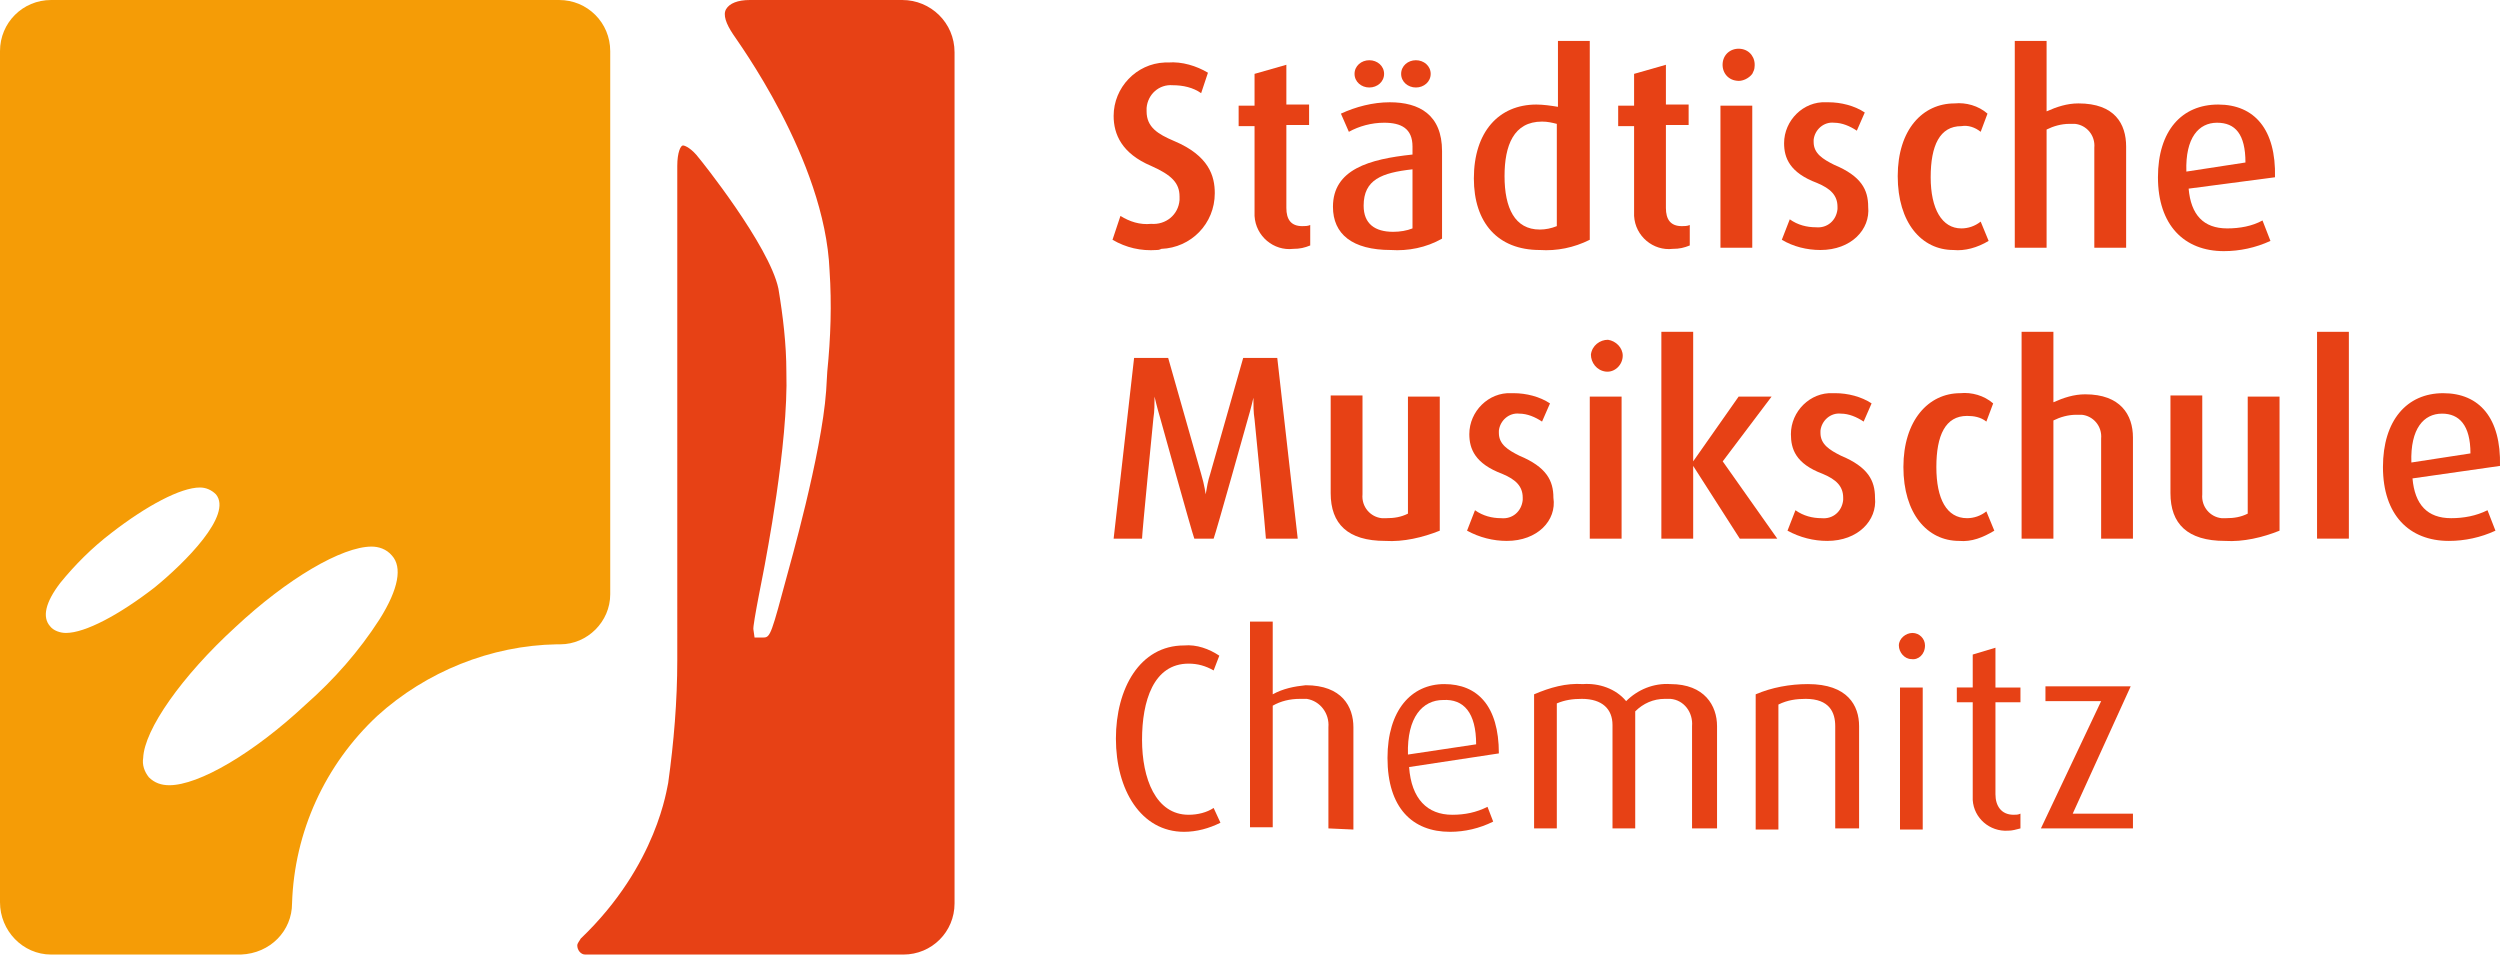 <?xml version="1.0" encoding="utf-8"?>
<!-- Generator: Adobe Illustrator 25.1.0, SVG Export Plug-In . SVG Version: 6.00 Build 0)  -->
<svg version="1.1" id="Ebene_1" xmlns="http://www.w3.org/2000/svg" xmlns:xlink="http://www.w3.org/1999/xlink" x="0px" y="0px"
	 viewBox="0 0 220 84" style="enable-background:new 0 0 220 84;" xml:space="preserve">
<style type="text/css">
	.st0{fill:#E74115;}
	.st1{fill:#F59C06;}
</style>
<g id="logo" transform="translate(0 0)">
	<path id="Pfad_2" class="st0" d="M101.8,22c-1.4,0.1-2.7-0.2-3.9-0.9l0.7-2.1c0.8,0.5,1.7,0.8,2.7,0.7c1.3,0.1,2.4-0.8,2.5-2.1
		c0-0.1,0-0.2,0-0.3c0-1.2-0.7-1.9-2.5-2.7c-2.6-1.1-3.3-2.8-3.3-4.4c0-2.5,2-4.6,4.5-4.7c0.1,0,0.2,0,0.3,0
		c1.2-0.1,2.5,0.3,3.5,0.9l-0.6,1.8c-0.7-0.5-1.6-0.7-2.5-0.7c-1.2-0.1-2.2,0.8-2.3,2c0,0.1,0,0.2,0,0.3c0,1.4,1,2,2.4,2.6
		c3.1,1.3,3.6,3.1,3.6,4.6c0,2.7-2.1,4.8-4.7,4.9C102,22,101.9,22,101.8,22"/>
	<path id="Pfad_3" class="st0" d="M113.8,21.9c-1.7,0.2-3.3-1.1-3.4-2.9c0-0.2,0-0.4,0-0.5v-7.4H109V9.3h1.4V6.5l2.8-0.8v3.5h2v1.8
		h-2v7.3c0,1,0.4,1.6,1.4,1.6c0.2,0,0.5,0,0.7-0.1v1.8C114.8,21.8,114.4,21.9,113.8,21.9"/>
	<path id="Pfad_4" class="st0" d="M122.4,22c-3.4,0-5.1-1.4-5.1-3.8c0-3.3,3.2-4.2,7-4.6v-0.7c0-1.6-1-2.1-2.5-2.1
		c-1.1,0-2.2,0.3-3.1,0.8L118,10c1.3-0.6,2.8-1,4.3-1c2.6,0,4.6,1.1,4.6,4.3v7.7C125.5,21.8,123.9,22.1,122.4,22 M120.5,7.7
		c-0.7,0-1.3-0.5-1.3-1.2c0,0,0,0,0,0c0-0.7,0.6-1.2,1.3-1.2c0,0,0,0,0,0c0.7,0,1.3,0.5,1.3,1.2C121.8,7.2,121.2,7.7,120.5,7.7
		 M124.3,14.9c-2.7,0.3-4.3,0.9-4.3,3.2c0,1.6,1,2.3,2.6,2.3c0.6,0,1.2-0.1,1.7-0.3L124.3,14.9z M124.6,7.7c-0.7,0-1.3-0.5-1.3-1.2
		c0,0,0,0,0,0c0-0.7,0.6-1.2,1.3-1.2c0,0,0,0,0,0c0.7,0,1.3,0.5,1.3,1.2c0,0,0,0,0,0C125.9,7.2,125.3,7.7,124.6,7.7"/>
	<path id="Pfad_5" class="st0" d="M135.5,22c-3.7,0-5.8-2.4-5.8-6.3c0-4.1,2.2-6.5,5.5-6.5c0.6,0,1.3,0.1,1.9,0.2V3.6h2.8v17.5
		C138.5,21.8,137,22.1,135.5,22 M137,10.9c-0.4-0.1-0.8-0.2-1.3-0.2c-2.5,0-3.3,2.1-3.3,4.8c0,2.8,0.9,4.7,3.1,4.7
		c0.5,0,1-0.1,1.5-0.3L137,10.9z"/>
	<path id="Pfad_6" class="st0" d="M147.2,21.9c-1.7,0.2-3.3-1.1-3.4-2.9c0-0.2,0-0.4,0-0.5v-7.4h-1.4V9.3h1.4V6.5l2.8-0.8v3.5h2v1.8
		h-2v7.3c0,1,0.4,1.6,1.4,1.6c0.2,0,0.5,0,0.7-0.1v1.8C148.2,21.8,147.8,21.9,147.2,21.9"/>
	<path id="Pfad_7" class="st0" d="M152.8,7.1c-0.8-0.1-1.3-0.8-1.2-1.6c0.1-0.8,0.8-1.3,1.6-1.2c0.8,0.1,1.3,0.8,1.2,1.6
		c0,0.2-0.1,0.4-0.2,0.6C153.9,6.9,153.3,7.2,152.8,7.1 M151.4,9.3h2.8v12.5h-2.8V9.3z"/>
	<path id="Pfad_8" class="st0" d="M160.2,22c-1.2,0-2.4-0.3-3.4-0.9l0.7-1.8c0.7,0.5,1.5,0.7,2.3,0.7c1,0.1,1.8-0.6,1.9-1.6
		c0-0.1,0-0.1,0-0.2c0-1-0.6-1.6-1.8-2.1c-2.4-0.9-2.9-2.2-2.9-3.5c0-2,1.7-3.7,3.7-3.6c0.1,0,0.1,0,0.2,0c1.1,0,2.3,0.3,3.2,0.9
		l-0.7,1.6c-0.6-0.4-1.3-0.7-2-0.7c-0.9-0.1-1.7,0.6-1.8,1.5c0,0.1,0,0.1,0,0.2c0,1,0.8,1.5,1.8,2c2.4,1,3,2.2,3,3.7
		C164.6,20.2,162.9,22,160.2,22"/>
	<path id="Pfad_9" class="st0" d="M171.9,22c-2.8,0-4.9-2.4-4.9-6.5s2.2-6.4,5-6.4c1-0.1,2.1,0.2,2.9,0.9l-0.6,1.6
		c-0.5-0.4-1.1-0.6-1.7-0.5c-1.9,0-2.7,1.7-2.7,4.5s1,4.5,2.7,4.5c0.6,0,1.2-0.2,1.7-0.6l0.7,1.7C174,21.8,172.9,22.1,171.9,22"/>
	<path id="Pfad_10" class="st0" d="M184.3,21.8V13c0.1-1.1-0.7-2-1.7-2.1c-0.2,0-0.3,0-0.5,0c-0.7,0-1.4,0.2-2,0.5v10.4h-2.8V3.6
		h2.8v6.2c0.9-0.4,1.8-0.7,2.8-0.7c3.2,0,4.2,1.8,4.2,3.8v8.9H184.3z"/>
	<path id="Pfad_11" class="st0" d="M192.6,16.6c0.2,2.3,1.3,3.5,3.4,3.5c1.1,0,2.2-0.2,3.1-0.7l0.7,1.8c-1.3,0.6-2.7,0.9-4.1,0.9
		c-3.5,0-5.8-2.3-5.8-6.5c0-4.1,2.1-6.4,5.3-6.4s5.1,2.2,5,6.4L192.6,16.6z M195.1,10.8c-1.6,0-2.8,1.3-2.7,4.3l5.2-0.8
		C197.6,11.8,196.7,10.8,195.1,10.8"/>
	<path id="Pfad_12" class="st0" d="M111.4,47.4c0-0.4-1-10.5-1-10.5c-0.1-0.6-0.1-1.3-0.1-1.9h0c0,0-0.2,0.9-0.5,1.9
		c0,0-2.8,10-3,10.5h-1.7c-0.2-0.5-3-10.6-3-10.6c-0.3-1-0.5-1.9-0.5-1.9h0c0,0.6,0,1.3-0.1,1.9c0,0-1,10.1-1,10.6H98l1.8-15.9h3
		l2.9,10.2c0.3,1,0.4,1.8,0.4,1.8h0c0.1-0.6,0.2-1.2,0.4-1.8l2.9-10.2h3l1.8,15.9H111.4z"/>
	<path id="Pfad_13" class="st0" d="M121.9,47.6c-3.3,0-4.8-1.5-4.8-4.2v-8.6h2.8v8.7c-0.1,1.1,0.7,2,1.7,2.1c0.1,0,0.2,0,0.4,0
		c0.7,0,1.3-0.1,1.9-0.4V34.9h2.8v11.8C125.2,47.3,123.5,47.7,121.9,47.6"/>
	<path id="Pfad_14" class="st0" d="M132.6,47.6c-1.2,0-2.4-0.3-3.5-0.9l0.7-1.8c0.7,0.5,1.5,0.7,2.3,0.7c1,0.1,1.8-0.6,1.9-1.6
		c0-0.1,0-0.1,0-0.2c0-1-0.6-1.6-1.8-2.1c-2.4-0.9-2.9-2.2-2.9-3.5c0-2,1.7-3.7,3.7-3.6c0.1,0,0.1,0,0.2,0c1.1,0,2.3,0.3,3.2,0.9
		l-0.7,1.6c-0.6-0.4-1.3-0.7-2-0.7c-0.9-0.1-1.7,0.6-1.8,1.5c0,0.1,0,0.1,0,0.2c0,1,0.8,1.5,1.8,2c2.4,1,3,2.2,3,3.7
		C137,45.8,135.3,47.6,132.6,47.6"/>
	<path id="Pfad_15" class="st0" d="M141.3,32.7c-0.8-0.1-1.3-0.8-1.3-1.5c0.1-0.8,0.8-1.3,1.5-1.3c0.7,0.1,1.3,0.7,1.3,1.4
		C142.8,32.1,142.1,32.8,141.3,32.7 M139.9,34.9h2.8v12.5h-2.8V34.9z"/>
	<path id="Pfad_16" class="st0" d="M153.1,47.4L149,41h0v6.4h-2.8V29.2h2.8v11.4h0l4-5.7h2.9l-4.3,5.7l4.8,6.8L153.1,47.4z"/>
	<path id="Pfad_17" class="st0" d="M160.8,47.6c-1.2,0-2.4-0.3-3.5-0.9l0.7-1.8c0.7,0.5,1.5,0.7,2.3,0.7c1,0.1,1.8-0.6,1.9-1.6
		c0-0.1,0-0.1,0-0.2c0-1-0.6-1.6-1.8-2.1c-2.4-0.9-2.8-2.2-2.8-3.5c0-2,1.7-3.7,3.7-3.6c0.1,0,0.2,0,0.2,0c1.1,0,2.3,0.3,3.2,0.9
		l-0.7,1.6c-0.6-0.4-1.3-0.7-2-0.7c-0.9-0.1-1.7,0.6-1.8,1.5c0,0.1,0,0.1,0,0.2c0,1,0.8,1.5,1.8,2c2.4,1,3,2.2,3,3.7
		C165.2,45.8,163.5,47.6,160.8,47.6"/>
	<path id="Pfad_18" class="st0" d="M172.4,47.6c-2.8,0-4.9-2.4-4.9-6.5s2.2-6.5,5-6.5c1-0.1,2.1,0.2,2.9,0.9l-0.6,1.6
		c-0.5-0.4-1.1-0.5-1.7-0.5c-1.9,0-2.7,1.7-2.7,4.5s0.9,4.5,2.7,4.5c0.6,0,1.2-0.2,1.7-0.6l0.7,1.7
		C174.5,47.3,173.5,47.7,172.4,47.6"/>
	<path id="Pfad_19" class="st0" d="M184.9,47.4v-8.8c0.1-1.1-0.7-2-1.7-2.1c-0.2,0-0.3,0-0.5,0c-0.7,0-1.4,0.2-2,0.5v10.4h-2.8V29.2
		h2.8v6.2c0.9-0.4,1.8-0.7,2.8-0.7c3.1,0,4.2,1.8,4.2,3.8v8.9H184.9z"/>
	<path id="Pfad_20" class="st0" d="M195.8,47.6c-3.3,0-4.8-1.5-4.8-4.2v-8.6h2.8v8.7c-0.1,1.1,0.7,2,1.7,2.1c0.1,0,0.2,0,0.4,0
		c0.7,0,1.3-0.1,1.9-0.4V34.9h2.8v11.8C199.1,47.3,197.4,47.7,195.8,47.6"/>
	<rect id="Rechteck_3" x="203.9" y="29.2" class="st0" width="2.8" height="18.2"/>
	<path id="Pfad_21" class="st0" d="M212.3,42.1c0.2,2.3,1.3,3.5,3.4,3.5c1.1,0,2.2-0.2,3.2-0.7l0.7,1.8c-1.3,0.6-2.7,0.9-4.1,0.9
		c-3.5,0-5.8-2.3-5.8-6.5c0-4.1,2.1-6.5,5.3-6.5s5.1,2.2,5,6.4L212.3,42.1z M214.9,36.4c-1.6,0-2.8,1.3-2.7,4.3l5.2-0.8
		C217.4,37.4,216.4,36.4,214.9,36.4"/>
	<path id="Pfad_22" class="st0" d="M104.2,73.2c-3.8,0-6-3.7-6-8.2c0-4.4,2.1-8.2,6-8.2c1.1-0.1,2.2,0.3,3.1,0.9l-0.5,1.3
		c-0.7-0.4-1.4-0.6-2.2-0.6c-3.1,0-4.1,3.3-4.1,6.7s1.2,6.6,4.1,6.6c0.8,0,1.6-0.2,2.2-0.6l0.6,1.3
		C106.4,72.9,105.3,73.2,104.2,73.2"/>
	<path id="Pfad_23" class="st0" d="M116.9,72.9v-8.9c0.1-1.2-0.7-2.3-1.9-2.5c-0.2,0-0.4,0-0.6,0c-0.9,0-1.7,0.2-2.4,0.6v10.7h-2
		V54.7h2v6.4c0.9-0.5,1.9-0.7,2.9-0.8c3.2,0,4.2,1.9,4.2,3.7V73L116.9,72.9z"/>
	<path id="Pfad_24" class="st0" d="M124,67.5c0.2,2.8,1.6,4.2,3.8,4.2c1.1,0,2.1-0.2,3.1-0.7l0.5,1.3c-1.2,0.6-2.5,0.9-3.8,0.9
		c-3.3,0-5.5-2.1-5.5-6.5c0-4.2,2.1-6.5,5-6.5s4.8,1.9,4.8,6.1L124,67.5z M127,61.6c-1.8,0-3.2,1.5-3.1,4.8l6-0.9
		C129.9,62.7,128.8,61.5,127,61.6"/>
	<path id="Pfad_25" class="st0" d="M148.9,72.9v-9c0.1-1.2-0.7-2.3-1.9-2.4c-0.2,0-0.3,0-0.5,0c-1,0-1.9,0.4-2.6,1.1v10.3h-2v-9.1
		c0-1.4-0.9-2.3-2.7-2.3c-0.8,0-1.5,0.1-2.2,0.4v11h-2V61.1c1.4-0.6,2.8-1,4.3-0.9c1.4-0.1,2.9,0.4,3.8,1.5c1-1,2.4-1.6,3.9-1.5
		c3,0,4.1,1.9,4.1,3.7v9L148.9,72.9z"/>
	<path id="Pfad_26" class="st0" d="M161.5,72.9v-9c0-1.2-0.5-2.4-2.6-2.4c-0.8,0-1.6,0.1-2.4,0.5v11h-2V61.1c1.4-0.6,3-0.9,4.6-0.9
		c3.5,0,4.5,1.9,4.5,3.7v9L161.5,72.9z"/>
	<path id="Pfad_27" class="st0" d="M168.2,58c-0.6,0-1.1-0.6-1.1-1.2c0-0.6,0.6-1.1,1.2-1.1c0.6,0,1.1,0.5,1.1,1.1
		C169.4,57.6,168.8,58.1,168.2,58 M167.2,60.5h2v12.5h-2V60.5z"/>
	<path id="Pfad_28" class="st0" d="M176.7,73.1c-1.6,0.1-3-1.1-3.1-2.7c0-0.1,0-0.3,0-0.4v-8.2h-1.4v-1.3h1.4v-2.9l2-0.6v3.5h2.2
		v1.3h-2.2v8.1c0,1,0.5,1.8,1.6,1.8c0.2,0,0.4,0,0.6-0.1v1.3C177.4,73,177.1,73.1,176.7,73.1"/>
	<path id="Pfad_29" class="st0" d="M179.6,72.9l5.3-11.2H180v-1.3h7.5l-5.1,11.2h5.3v1.3L179.6,72.9z"/>
	<path id="Pfad_30" class="st0" d="M78.5,84h-27c-0.4,0-0.7-0.4-0.7-0.8c0-0.2,0.2-0.4,0.3-0.6c6.8-6.5,7.6-13.4,7.7-13.7
		c0.5-3.6,0.8-7.2,0.8-10.8V14.6c0-1.2,0.3-1.8,0.5-1.8s0.8,0.3,1.4,1.1c0.1,0.1,6.2,7.7,7,11.5c0.4,2.4,0.7,4.9,0.7,7.3
		c0.2,6.4-1.9,16.9-1.9,17s-1.1,5.4-1,5.7l0.1,0.7l0.7,0h0.1c0.6,0,0.7-0.4,2.1-5.6c0.1-0.4,3-10.5,3.4-16.1l0.1-1.7
		c0.3-3,0.4-5.9,0.2-8.9C72.6,14,64.8,3.5,64.5,3c-0.6-0.9-0.9-1.7-0.6-2.2S64.9,0,66,0h13.4C81.9,0,84,2,84,4.6v74.9
		c0,2.5-2,4.5-4.5,4.5L78.5,84z"/>
	<path id="Pfad_31" class="st1" d="M21.2,84H4.5C2,84,0,81.9,0,79.4V4.5C0,2,2,0,4.5,0h44.7c2.5,0,4.5,2,4.5,4.5v47.8
		c0,2.4-2,4.4-4.4,4.4H49c-5.8,0.1-11.5,2.4-15.8,6.3c-4.6,4.3-7.3,10.2-7.5,16.5C25.7,81.9,23.8,83.9,21.2,84
		C21.3,84,21.3,84,21.2,84 M32.7,48.1c-2.6,0-7.4,2.8-12,7.1c-4.7,4.3-8,9-8.1,11.5c-0.1,0.6,0.1,1.2,0.5,1.7
		c0.5,0.5,1.1,0.7,1.8,0.7c2.6,0,7.4-2.8,12-7.1c2.5-2.2,4.7-4.7,6.5-7.5c1.7-2.7,2-4.6,1.1-5.6C34,48.3,33.3,48.1,32.7,48.1
		 M17.6,42.9c-1.7,0-4.7,1.6-7.8,4c-1.7,1.3-3.2,2.8-4.5,4.4c-1.3,1.7-1.6,3-0.9,3.8c0.3,0.4,0.9,0.6,1.4,0.6c1.7,0,4.7-1.6,7.8-4
		c2.7-2.2,6.9-6.4,5.4-8.2C18.6,43.1,18.1,42.9,17.6,42.9"/>
</g>
</svg>
